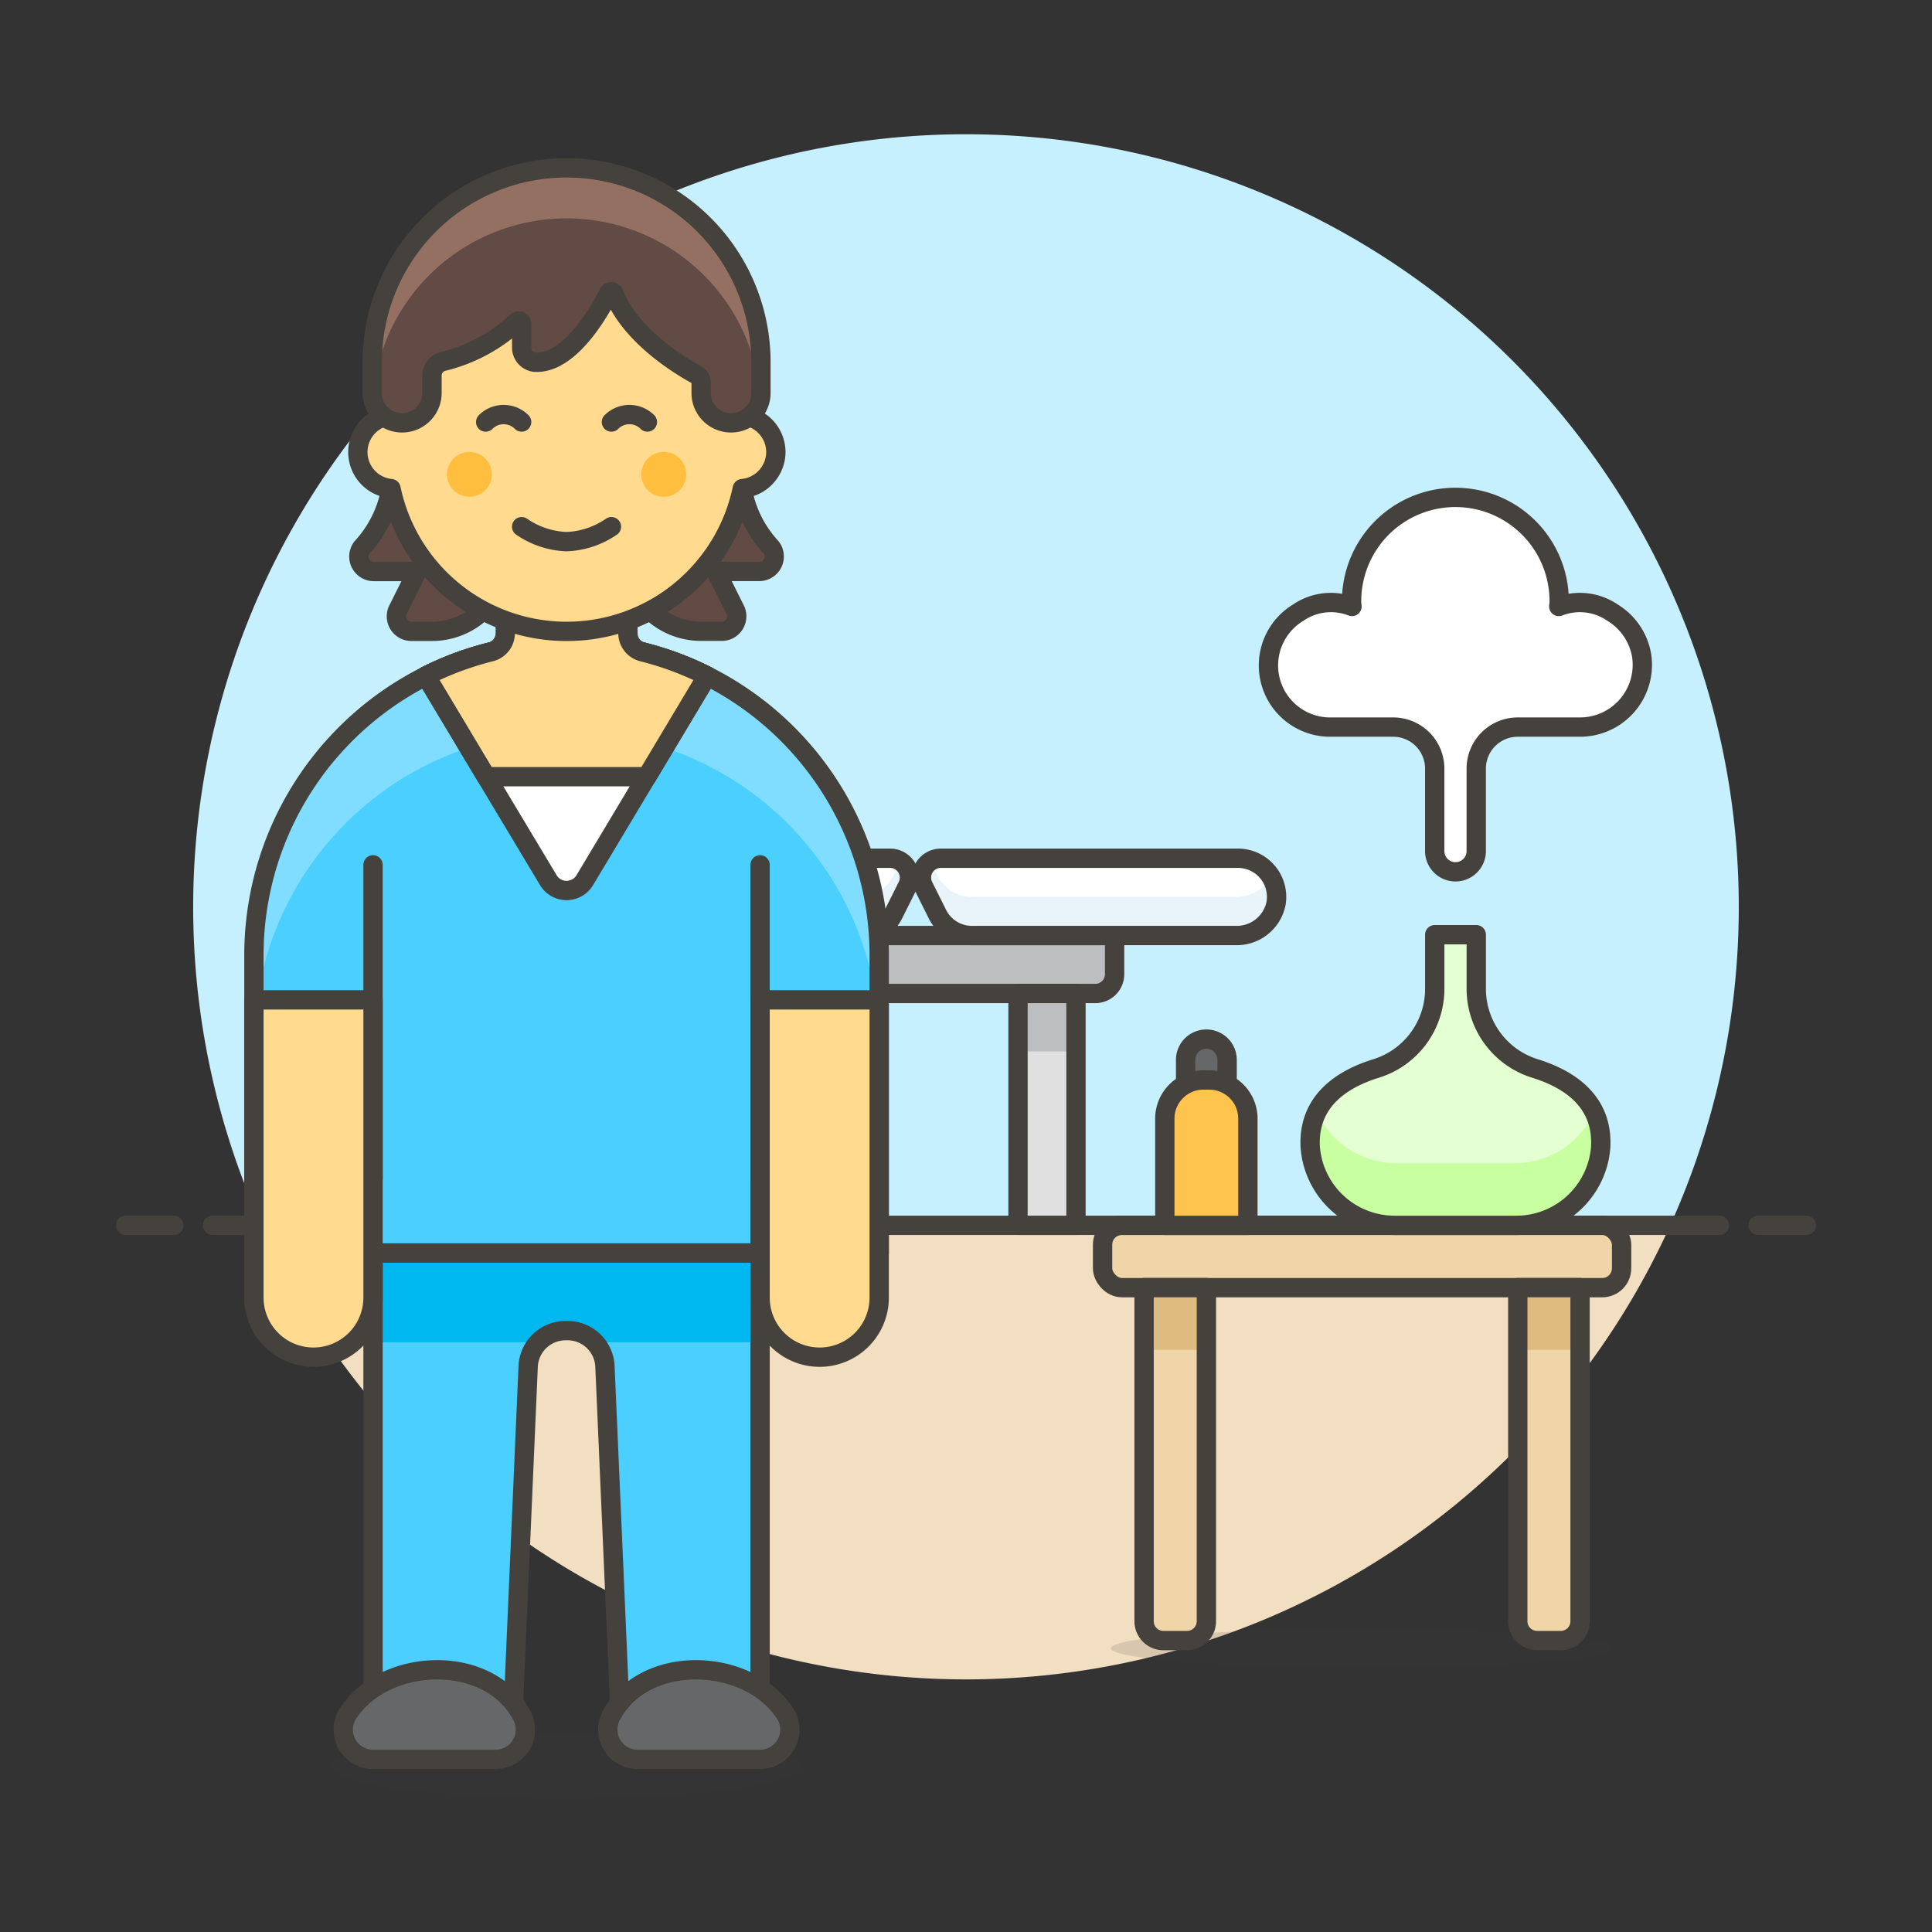 <svg xmlns="http://www.w3.org/2000/svg" viewBox="0 0 100 100"><rect x="0" y="0" width="100" height="100" fill="#333333" stroke="none"/><g class="nc-icon-wrapper"><defs/><path class="a" d="M86.449 63.423a40 40 0 1 0-72.9 0z" style="" fill="#c7f0ff"/><path class="b" d="M13.551 63.423a40.017 40.017 0 0 0 72.9 0z" style="" fill="#f2dfc2"/><path class="c" d="M11 63.423h78" fill="none" stroke="#45413c" stroke-linecap="round" stroke-linejoin="round"/><path class="c" d="M6.5 63.423H9" fill="none" stroke="#45413c" stroke-linecap="round" stroke-linejoin="round"/><path class="c" d="M93.5 63.423H91" fill="none" stroke="#45413c" stroke-linecap="round" stroke-linejoin="round"/><g><path class="d" d="M57.692 50.423a1 1 0 0 1-1 1H18.075v-3h39.617z" style="" fill="#bdbec0"/><path class="c" d="M57.692 50.423a1 1 0 0 1-1 1H18.075v-3h39.617z" fill="none" stroke="#45413c" stroke-linecap="round" stroke-linejoin="round"/><path class="e" d="M52.692 51.423h3v12h-3z" style="" fill="#e0e0e0"/><path class="d" d="M52.692 51.423h3v3h-3z" style="" fill="#bdbec0"/><path class="c" d="M52.692 51.423h3v12h-3z" fill="none" stroke="#45413c" stroke-linecap="round" stroke-linejoin="round"/><path class="e" d="M21.075 51.423h3v12h-3z" style="" fill="#e0e0e0"/><path class="d" d="M21.075 51.423h3v3h-3z" style="" fill="#bdbec0"/><path class="c" d="M21.075 51.423h3v12h-3z" fill="none" stroke="#45413c" stroke-linecap="round" stroke-linejoin="round"/><path class="f" d="M46.074 44.423H17.182a2.075 2.075 0 0 0-2.08 1.664 2 2 0 0 0 1.973 2.336h27.381a2 2 0 0 0 1.788-1.105l.724-1.448a1 1 0 0 0-.894-1.447z" style="" fill="#e8f4fa"/><path class="g" d="M15.349 45.424a1.993 1.993 0 0 0 1.726 1h27.381a2 2 0 0 0 1.788-1.105l.369-.738a.992.992 0 0 0-.539-.157H17.182a2.157 2.157 0 0 0-1.834 1" style="" fill="#fff"/><path class="c" d="M46.074 44.423H17.182a2.075 2.075 0 0 0-2.08 1.664 2 2 0 0 0 1.973 2.336h27.381a2 2 0 0 0 1.788-1.105l.724-1.448a1 1 0 0 0-.894-1.447z" fill="none" stroke="#45413c" stroke-linecap="round" stroke-linejoin="round"/><g><path class="f" d="M48.522 47.318a2 2 0 0 0 1.789 1.105h13.657a2.074 2.074 0 0 0 2.08-1.664 2 2 0 0 0-1.973-2.336H48.693a1 1 0 0 0-.893 1.447z" style="" fill="#e8f4fa"/><path class="g" d="M65.8 45.417a2.153 2.153 0 0 1-1.836 1.006H50.311a2 2 0 0 1-1.789-1.105l-.369-.738a1 1 0 0 1 .54-.157h15.382a2 2 0 0 1 1.725.994z" style="" fill="#fff"/><path class="c" d="M48.522 47.318a2 2 0 0 0 1.789 1.105h13.657a2.074 2.074 0 0 0 2.08-1.664 2 2 0 0 0-1.973-2.336H48.693a1 1 0 0 0-.893 1.447z" fill="none" stroke="#45413c" stroke-linecap="round" stroke-linejoin="round"/></g><g><ellipse class="h" cx="29.325" cy="91.423" rx="12.128" ry="1.654" fill="#45413c" opacity="0.15"/><path class="i" d="M29.325 64.853H19.308V90.2h7.183l.847-19.473a1.935 1.935 0 0 1 1.934-1.853h.106a1.935 1.935 0 0 1 1.934 1.853l.847 19.473h7.183V64.853z" style="" fill="#4acfff"/><path class="j" d="M29.325 64.853H19.308v4.623h8.56a1.932 1.932 0 0 1 1.4-.6h.106a1.932 1.932 0 0 1 1.4.6h8.56v-4.623z" style="" fill="#00b8f0"/><path class="c" d="M29.325 64.853H19.308V90.2h7.183l.847-19.473a1.935 1.935 0 0 1 1.934-1.853h.106a1.935 1.935 0 0 1 1.934 1.853l.847 19.473h7.183V64.853z" fill="none" stroke="#45413c" stroke-linecap="round" stroke-linejoin="round"/><path class="i" d="M29.325 33.26a16.181 16.181 0 0 0-16.182 16.182v15.411h32.364V49.442A16.181 16.181 0 0 0 29.325 33.26z" style="" fill="#4acfff"/><path class="k" d="M29.325 33.26a16.181 16.181 0 0 0-16.182 16.182v4.623a16.182 16.182 0 0 1 32.364 0v-4.623A16.181 16.181 0 0 0 29.325 33.26z" style="" fill="#80ddff"/><path class="c" d="M29.325 33.26a16.181 16.181 0 0 0-16.182 16.182v15.411h32.364V49.442A16.181 16.181 0 0 0 29.325 33.26z" fill="none" stroke="#45413c" stroke-linecap="round" stroke-linejoin="round"/><path class="l" d="M18.018 88.68a1.541 1.541 0 0 0 1.291 2.385h6.343a1.542 1.542 0 0 0 1.37-2.25c-1.685-3.25-7.082-3.069-9.004-.135z" stroke="#45413c" stroke-linecap="round" stroke-linejoin="round" fill="#656769"/><path class="l" d="M40.631 88.68a1.54 1.54 0 0 1-1.29 2.385H33a1.542 1.542 0 0 1-1.369-2.25c1.682-3.25 7.079-3.069 9-.135z" stroke="#45413c" stroke-linecap="round" stroke-linejoin="round" fill="#656769"/><path class="m" d="M22.045 34.987l6.334 10.566a1.1 1.1 0 0 0 1.892 0L36.6 34.987a16.208 16.208 0 0 0-14.56 0z" stroke="#45413c" stroke-linecap="round" stroke-linejoin="round" fill="#fff"/><path class="c" d="M39.342 61V44.764" fill="none" stroke="#45413c" stroke-linecap="round" stroke-linejoin="round"/><path class="c" d="M19.308 61V44.764" fill="none" stroke="#45413c" stroke-linecap="round" stroke-linejoin="round"/><path class="n" d="M16.226 70.247a3.083 3.083 0 0 1-3.083-3.083V51.753h6.165v15.411a3.082 3.082 0 0 1-3.082 3.083z" stroke="#45413c" stroke-linecap="round" stroke-linejoin="round" fill="#ffda8f"/><path class="n" d="M42.424 70.247a3.082 3.082 0 0 1-3.082-3.083V51.753h6.165v15.411a3.083 3.083 0 0 1-3.083 3.083z" stroke="#45413c" stroke-linecap="round" stroke-linejoin="round" fill="#ffda8f"/><path class="n" d="M33.258 33.742a1 1 0 0 1-.757-.971V29.3h-6.349v3.472a1 1 0 0 1-.757.97 16.111 16.111 0 0 0-3.348 1.245l3.12 5.213h8.316l3.117-5.213a16.124 16.124 0 0 0-3.342-1.245z" stroke="#45413c" stroke-linecap="round" stroke-linejoin="round" fill="#ffda8f"/><g><path class="o" d="M20.234 25.287a5.959 5.959 0 0 1-1.493 3.042.774.774 0 0 0 .607 1.253h2.238l-.986 1.976a.775.775 0 0 0 .693 1.12h1.067a3.748 3.748 0 0 0 2.628-1.078 9.3 9.3 0 0 1-4.754-6.313z" stroke="#45413c" stroke-linecap="round" stroke-linejoin="round" fill="#614b44"/><path class="o" d="M38.416 25.287a9.3 9.3 0 0 1-4.755 6.313 3.752 3.752 0 0 0 2.629 1.074h1.069a.774.774 0 0 0 .692-1.12l-.987-1.976H39.3a.774.774 0 0 0 .607-1.253 5.952 5.952 0 0 1-1.491-3.038z" stroke="#45413c" stroke-linecap="round" stroke-linejoin="round" fill="#614b44"/><path class="n" d="M40.159 23.391a1.906 1.906 0 0 0-1.548-1.856V20.3a9.286 9.286 0 1 0-18.572 0v1.239a1.9 1.9 0 0 0 .2 3.752 9.287 9.287 0 0 0 18.182 0 1.915 1.915 0 0 0 1.738-1.9z" stroke="#45413c" stroke-linecap="round" stroke-linejoin="round" fill="#ffda8f"/><circle class="p" cx="24.295" cy="24.552" r="1.161" style="" fill="#ffbe3d"/><circle class="p" cx="34.355" cy="24.552" r="1.161" style="" fill="#ffbe3d"/><path class="c" d="M31.647 27.261a4.366 4.366 0 0 1-2.322.774A4.366 4.366 0 0 1 27 27.261" fill="none" stroke="#45413c" stroke-linecap="round" stroke-linejoin="round"/><path class="q" d="M29.325 8.688a10.06 10.06 0 0 0-10.06 10.06V20.3a1.548 1.548 0 1 0 3.095 0v-.848a.751.751 0 0 1 .606-.752 8.563 8.563 0 0 0 3.782-2.047.155.155 0 0 1 .165-.022.152.152 0 0 1 .09.14v1.207a.762.762 0 0 0 .7.773c1.8.08 3.337-2.645 3.8-3.568a.147.147 0 0 1 .27.013c.87 2.2 3.469 3.762 4.276 4.2a.464.464 0 0 1 .242.407v.497a1.548 1.548 0 1 0 3.095 0v-1.552a10.06 10.06 0 0 0-10.061-10.06z" style="" fill="#614b44"/><path class="r" d="M29.325 8.688a10.06 10.06 0 0 0-10.06 10.06V20.3a.8.8 0 0 0 .034.23 10.06 10.06 0 0 1 20.051 0 .763.763 0 0 0 .035-.23v-1.552a10.06 10.06 0 0 0-10.06-10.06z" style="" fill="#947063"/><path class="c" d="M29.325 8.688a10.06 10.06 0 0 0-10.06 10.06V20.3a1.548 1.548 0 1 0 3.095 0v-.848a.751.751 0 0 1 .606-.752 8.563 8.563 0 0 0 3.782-2.047.155.155 0 0 1 .165-.022.152.152 0 0 1 .09.14v1.207a.762.762 0 0 0 .7.773c1.8.08 3.337-2.645 3.8-3.568a.147.147 0 0 1 .27.013c.87 2.2 3.469 3.762 4.276 4.2a.464.464 0 0 1 .242.407v.497a1.548 1.548 0 1 0 3.095 0v-1.552a10.06 10.06 0 0 0-10.061-10.06z" fill="none" stroke="#45413c" stroke-linecap="round" stroke-linejoin="round"/><path class="c" d="M33.509 21.844a1.315 1.315 0 0 0-1.862 0" fill="none" stroke="#45413c" stroke-linecap="round" stroke-linejoin="round"/><path class="c" d="M27 21.844a1.315 1.315 0 0 0-1.862 0" fill="none" stroke="#45413c" stroke-linecap="round" stroke-linejoin="round"/></g></g><g><path class="h" d="M83.5 85.314c0-.552-5.82-1-13-1s-13 .448-13 1 5.82 1 13 1 13-.447 13-1z" fill="#45413c" opacity="0.15"/><rect class="s" x="57.069" y="63.424" width="26.864" height="3.224" rx="1" stroke="#45413c" stroke-linecap="round" stroke-linejoin="round" fill="#f0d5a8"/><path class="t" d="M81.784 66.647H78.56v17.268a1 1 0 0 0 1 1h1.224a1 1 0 0 0 1-1z" style="" fill="#f0d5a8"/><path class="u" d="M78.56 66.647h3.224v3.224H78.56z" style="" fill="#debb7e"/><path class="c" d="M81.784 66.647H78.56v17.268a1 1 0 0 0 1 1h1.224a1 1 0 0 0 1-1z" fill="none" stroke="#45413c" stroke-linecap="round" stroke-linejoin="round"/><path class="t" d="M62.442 66.647h-3.224v17.268a1 1 0 0 0 1 1h1.224a1 1 0 0 0 1-1z" style="" fill="#f0d5a8"/><path class="u" d="M59.218 66.647h3.224v3.224h-3.224z" style="" fill="#debb7e"/><path class="c" d="M62.442 66.647h-3.224v17.268a1 1 0 0 0 1 1h1.224a1 1 0 0 0 1-1z" fill="none" stroke="#45413c" stroke-linecap="round" stroke-linejoin="round"/><path class="l" d="M63.516 56.9h-2.149v-2.073a1.075 1.075 0 0 1 2.149 0z" stroke="#45413c" stroke-linecap="round" stroke-linejoin="round" fill="#656769"/><path class="v" d="M64.591 63.424h-4.3V57.9a2 2 0 0 1 2-2h.3a2 2 0 0 1 2 2z" stroke="#45413c" stroke-linecap="round" stroke-linejoin="round" fill="#ffc44d"/><path class="w" d="M71.2 55.313a4.317 4.317 0 0 0 3.062-4.113v-2.82h2.149v2.82a4.317 4.317 0 0 0 3.065 4.112c1.732.542 3.524 1.688 3.373 4.096a4.381 4.381 0 0 1-4.414 4.016h-6.2a4.382 4.382 0 0 1-4.415-4.016c-.148-2.408 1.645-3.554 3.38-4.095z" style="" fill="#c8ffa1"/><path class="x" d="M82.508 57.548a4.443 4.443 0 0 1-4.073 2.652h-6.2a4.443 4.443 0 0 1-4.073-2.652 4.819 4.819 0 0 1 3.038-2.235 4.317 4.317 0 0 0 3.062-4.113v-2.82h2.149v2.82a4.317 4.317 0 0 0 3.065 4.112 4.821 4.821 0 0 1 3.032 2.236z" style="" fill="#e4ffd1"/><path class="c" d="M71.2 55.313a4.317 4.317 0 0 0 3.062-4.113v-2.82h2.149v2.82a4.317 4.317 0 0 0 3.065 4.112c1.732.542 3.524 1.688 3.373 4.096a4.381 4.381 0 0 1-4.414 4.016h-6.2a4.382 4.382 0 0 1-4.415-4.016c-.148-2.408 1.645-3.554 3.38-4.095z" fill="none" stroke="#45413c" stroke-linecap="round" stroke-linejoin="round"/><g><path class="g" d="M84.973 33.942a3.228 3.228 0 0 0-1.5-2.227 3 3 0 0 0-2.587-.392.143.143 0 0 1-.183-.136 5.373 5.373 0 1 0-10.745 0 .145.145 0 0 1-.057.114.142.142 0 0 1-.126.022 3 3 0 0 0-2.587.392 3.192 3.192 0 0 0 1.7 5.919h3.224a2.149 2.149 0 0 1 2.149 2.149v4.3a1.075 1.075 0 0 0 2.149 0v-4.3a2.149 2.149 0 0 1 2.149-2.149h3.224a3.225 3.225 0 0 0 3.19-3.692z" style="" fill="#fff"/><path class="g" d="M84.973 33.942a3.228 3.228 0 0 0-1.5-2.227 3 3 0 0 0-2.587-.392.143.143 0 0 1-.183-.136 5.373 5.373 0 1 0-10.745 0 .145.145 0 0 1-.057.114.142.142 0 0 1-.126.022 3 3 0 0 0-2.587.392 3.192 3.192 0 0 0 1.7 5.919h3.224a2.149 2.149 0 0 1 2.149 2.149v4.3a1.075 1.075 0 0 0 2.149 0v-4.3a2.149 2.149 0 0 1 2.149-2.149h3.224a3.225 3.225 0 0 0 3.19-3.692z" style="" fill="#fff"/><path class="c" d="M84.973 33.942a3.228 3.228 0 0 0-1.5-2.227 3 3 0 0 0-2.79-.324c0-.069.02-.134.02-.2a5.373 5.373 0 1 0-10.745 0c0 .07.018.135.02.2a3 3 0 0 0-2.79.324 3.192 3.192 0 0 0 1.7 5.919h3.224a2.149 2.149 0 0 1 2.149 2.149v4.3a1.075 1.075 0 0 0 2.149 0v-4.3a2.149 2.149 0 0 1 2.149-2.149h3.224a3.225 3.225 0 0 0 3.19-3.692z" fill="none" stroke="#45413c" stroke-linecap="round" stroke-linejoin="round"/></g></g></g></g></svg>